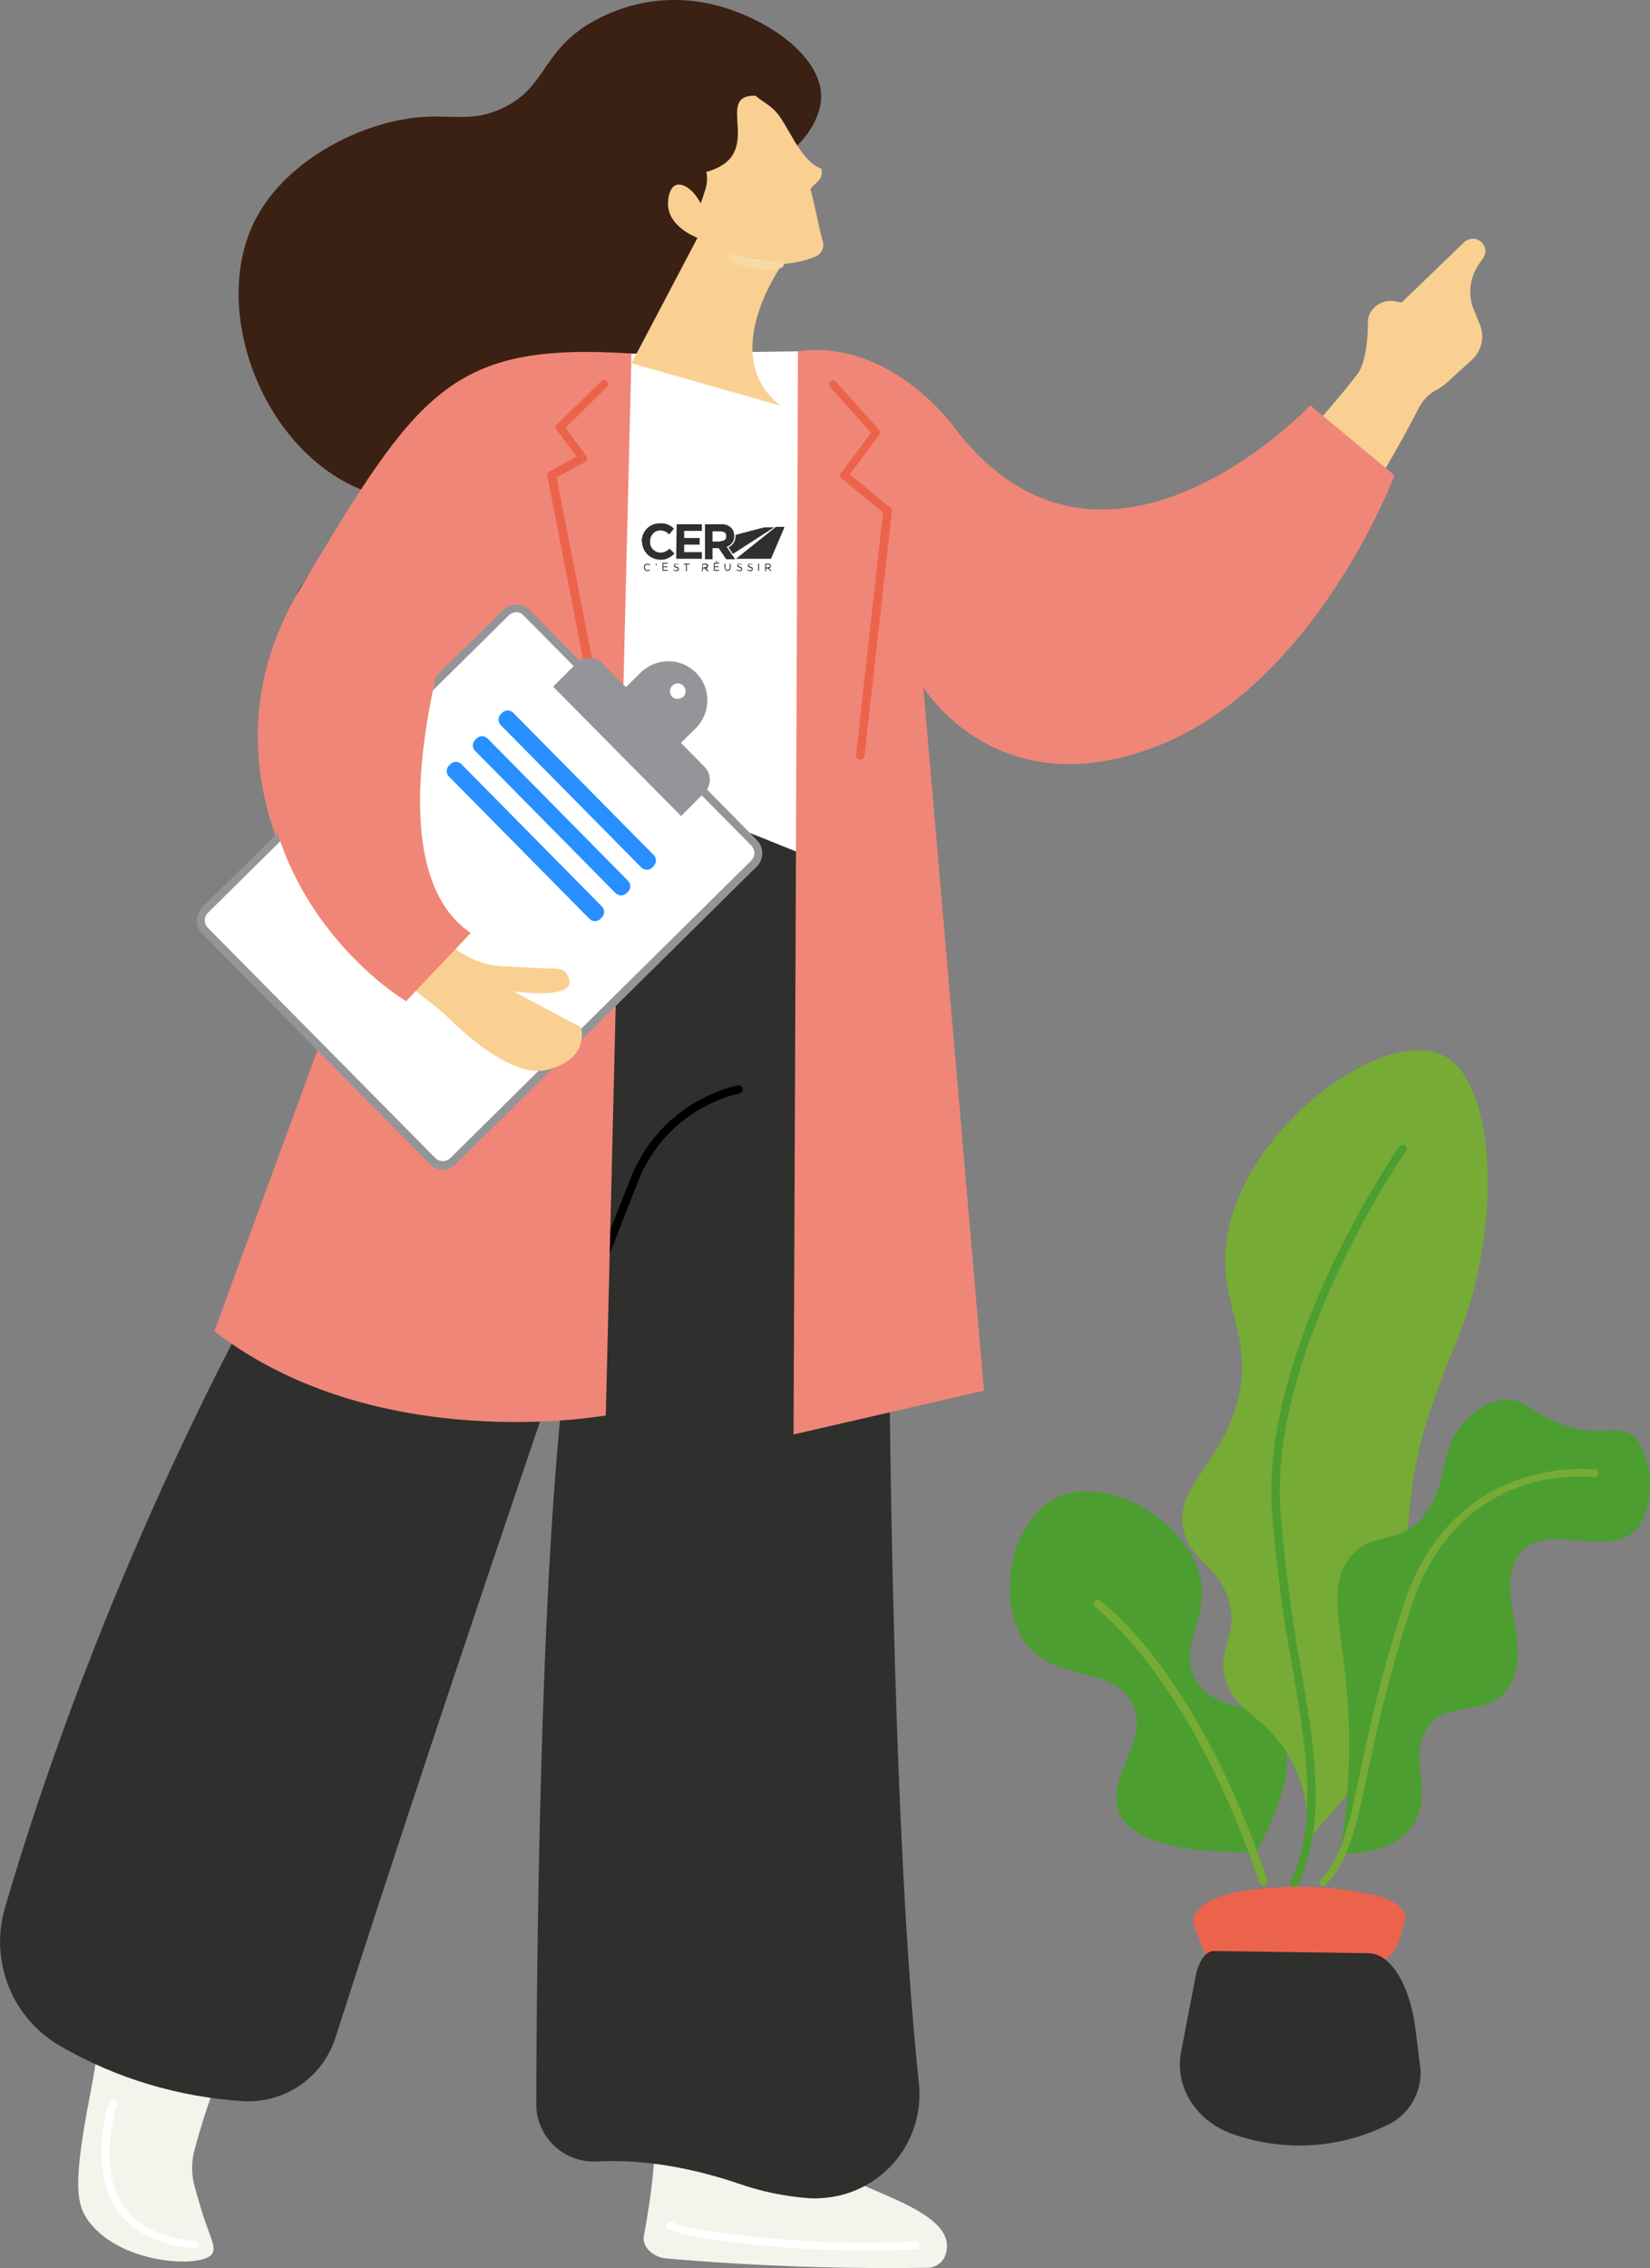 <svg xmlns="http://www.w3.org/2000/svg" id="Calque_1" x="0" y="0" viewBox="0 0 372.6 512" style="enable-background:new 0 0 372.6 512" xml:space="preserve"><rect x="0" y="0" width="372.6" height="512" fill="#808080" stroke="none"/><style>.st0{fill:#4c9e30}.st1{fill:#76ab35}.st2{fill:#ec634c}.st4{fill:#f4f4ed}.st5{fill:#fff}.st6{fill:#2f2f2d}.st7{fill:#f9d091}.st8{fill:#f08677}.st9{fill:#939598}.st10{fill:#278fff}</style><path id="Trac&#xE9;_2907" class="st0" d="M283.7 418.1c8.7-16 7.6-23.4 5.2-27.3-4.4-6.9-14.4-4-18.8-11.5-4.5-7.7 3.7-14.7.6-24.6-3.6-11.7-21.5-22.7-33-16.1-9.8 5.7-12.4 22.8-6.6 31.6 6.5 9.8 20.8 5.5 24.8 14.7 3.7 8.4-6.5 16.4-3.2 24.2 1.9 4.4 8.4 9.3 31 9"></path><path id="Trac&#xE9;_2909" class="st1" d="M285.3 425.6c-.4 0-.7-.2-.9-.6-15.8-46.7-36.9-62.1-37.1-62.2-.4-.3-.4-.9-.1-1.3.3-.4.8-.4 1.2-.2.9.6 21.8 15.9 37.8 63.1.2.5-.1 1-.6 1.1-.1 0-.2.1-.3.1"></path><path id="Trac&#xE9;_2910" class="st1" d="M295.6 415.9c.1-10.9-3.1-17.6-5.9-21.6-5.2-7.4-11-8.2-13-15.3-1.9-6.8 2.5-8.8 1.1-16.4-1.8-9-8.7-9.7-10.5-17.1-2.2-9.1 6.8-13.6 11.3-26.4 5.8-16.5-3.8-23.9-1.6-39.3 3.6-25 35.1-48 48.6-41.7 12.7 5.9 13.6 39.8 3.4 64.5-11 26.3-9.7 31-12.2 52.9-1.7 15.2-5.8 19.1-9.4 42.5-1.5 7.8-10.5 14-11.8 17.9"></path><path id="Trac&#xE9;_2912" class="st0" d="M292.2 426.1c-.5 0-.9-.4-.9-.9 0-.1 0-.3.1-.4 6.3-13.8 3.7-29.3.4-48.8-2.2-11.7-3.7-23.6-4.6-35.5-2.2-36.9 28.5-81.3 28.8-81.7.3-.4.9-.5 1.3-.2s.5.8.2 1.2c-.3.4-30.6 44.3-28.4 80.6.9 11.8 2.4 23.6 4.5 35.3 3.4 19.9 6 35.6-.5 49.9-.2.2-.5.5-.9.5"></path><path id="Trac&#xE9;_2913" class="st0" d="M302.6 418.5c1.6-9.8 2.3-19.6 2-29.5-.7-20.1-5.1-28.7-.6-36.2 4.9-8.3 13.1-2.7 18.9-12.6 4-6.7 2-12.4 7.4-18.7 1-1.2 4.4-5 9.2-5.5 4.4-.4 6 2.4 11.6 4.9 10.2 4.5 14.8-.5 18.6 4.2 3.3 4.2 4 13.5.8 18.7-6 9.7-21.8-1.6-27.8 7.6-5.1 7.9 3.7 20.4-1.9 29.2-5 7.9-15 2.3-19.1 10.5-3.1 6.3 1.3 12.5-1.7 19.1-2.9 6.9-11.3 8.2-17.4 8.3"></path><path id="Trac&#xE9;_2915" class="st1" d="M298.8 425.8c-.5 0-.9-.4-.9-.9 0-.2.1-.5.3-.6 4.8-4.7 6.6-13 9.2-25.5 2.5-12.4 5.7-24.7 9.6-36.7 11.5-34.4 43-30.4 43.3-30.4.5.1.8.5.7 1-.1.5-.5.8-1 .8-1.2-.2-30.3-3.8-41.3 29.1-3.9 12-7.1 24.1-9.6 36.5-2.7 12.8-4.5 21.3-9.8 26.4-.1.2-.3.3-.5.3"></path><path id="Trac&#xE9;_2916" class="st2" d="m307 444.4-30.8.2c-1.6 0-3-1-3.6-2.4l-2.9-7.3c-1.3-3.4 3.1-6.8 10.7-8 10-1.6 20.2-1.3 30 .9 4.5 1 7.2 3.2 6.9 5.4l-1.1 4.1c-1.1 4.1-4.9 7-9.2 7.1"></path><path id="Trac&#xE9;_2917" d="M156.3.2c-8.4-.9-16.8 1.1-24 5.6-10.2 6.7-9.2 14.2-19 18.7-7.3 3.3-11.1 1.1-19.9 2.1-13.1 1.6-29.1 10-35.8 23.1-10.4 20.5 2 52.5 24.7 61.1 14.7 5.6 39.3-2.2 42.2-3.5 6.9-3.2 7.1-6.8 20.7-24.5 14.1-18.3 17.3-31.2 17.5-39 0-1.1 0-5.3 2.5-7 2.2-1.5 4.4 0 7.3-.2 6.1-.4 12.4-7.8 12.9-14C186.3 12 170.1 1.7 156.3.2" style="fill:#3b2014"></path><path id="Trac&#xE9;_2918" class="st4" d="M55.9 453.9c-5.1 10.1-9.1 20.6-12 31.5-1.3 5.2.1 8.2 1.3 12.5 1.7 6.1 3.7 9 2.8 10.7-1.8 3.6-22 2.7-28.7-8.3-2.1-3.5-2.6-8.7 1-27.2 3.6-18.9 2.3-21.9 5.1-24.2 8.7-7.3 28 3.5 30.5 5"></path><path id="Trac&#xE9;_2920" class="st5" d="M43.9 507.5c-8.4-.7-14.3-3.8-17.7-9-6.3-9.7-1.7-23.5-1.5-24 .2-.5.7-.7 1.2-.5.4.2.7.6.5 1.1 0 .1-4.5 13.5 1.3 22.5 3.1 4.8 8.6 7.5 16.3 8.2.5 0 .9.5.8 1 0 .3-.4.7-.9.7"></path><path id="Trac&#xE9;_2921" class="st4" d="M147.8 477.8s1.1 8.2-2.4 26.9c-.5 2.7 2.4 4.9 5.1 5.1 19.6 1.7 39.4 2.4 59.1 2.1 1.8-.1 3.3-1.2 3.9-2.9 4-11.8-28.1-15.5-29.4-23.5-2.3-14.3-36.3-7.7-36.3-7.7"></path><path id="Trac&#xE9;_2923" class="st5" d="M195.4 508c-19.8 0-41.3-2.9-44.5-4.9-.4-.3-.5-.8-.3-1.2.3-.4.8-.5 1.2-.3 3.1 2 32.6 5.9 54.9 4.3.5-.1.9.3 1 .8.1.5-.3.9-.8 1h-.1c-3.5.2-7.4.3-11.4.3"></path><path id="Trac&#xE9;_2924" class="st6" d="M200.9 185.2s-2.8 196.5 6.6 285c1.4 13-8 24.6-21 25.9-1.2.1-2.5.2-3.8.1-5.4-.4-10.8-1.5-15.9-3.3-13.6-4.6-24.4-5.4-32-5-7.2.4-13.3-5.1-13.7-12.3v-.8c.1-38.1 1.1-134.4 8-174.8 0 0-29.3 85-53.4 160.1-2.9 8.9-11.4 14.7-20.7 14.2-14.5-.9-28.7-5.1-41.3-12.4-10.9-6.2-16.1-19.1-12.6-31.2 13-44.6 52.8-159.9 138.6-256.7l61.2 11.2z"></path><path id="Trac&#xE9;_2925" d="M123.7 320.4c-.5 0-.9-.4-.9-.9v-.3c3.5-11.7 12.5-35.3 19.7-53.5 4.2-10.4 13.1-18.1 24.1-20.7.5-.1 1 .2 1.1.7.1.5-.2 1-.7 1.1-10.3 2.4-18.9 9.8-22.8 19.6-7.2 18.1-16.2 41.7-19.7 53.3 0 .4-.4.7-.8.7"></path><path id="Trac&#xE9;_2926" class="st7" d="M334.9 58.3c.9-1.3.6-3-.7-3.9-.1-.1-.2-.1-.3-.2-1.1-.6-2.5-.3-3.3.5l-14.1 13.6-1.5-.3c-2.8-.5-5.6 1.3-6.1 4.1v.3s.2 8.7-2.4 12.1C293 102 262 132.8 257.3 132.8c-5.1 0-13.7-4.8-13.7-4.8l-38.6 7.5s19.8 31.4 53.7 23.9c28.5-6.3 54.3-52.9 61.8-67.5.9-1.7 2.3-3.1 4.1-4 .7-.4 1.4-.9 2-1.4l5.8-5.3c2.2-2 2.9-5.1 1.8-7.9l-1.4-3.4c-1.4-3.4-.9-7.3 1.2-10.3l.9-1.3z"></path><path id="Trac&#xE9;_2928" class="st5" d="M213.2 99.6c-6.7-9.3-21.6-20.5-33-20.3l-56.4.8c-5.8.1-10.5 4.8-10.5 10.6l-.4 39-6.5 61.5c29.6-22.1 60.5-3.2 77.7 2.6 17.3 5.8 22.6-2.1 22.6-2.1l-1.7-51.6s5.8 13.1 21.4 22.9c1.9 1.2 4.3.6 5.5-1.3.1-.2.2-.3.3-.5 4.7-10.3 13.5-17.3 14.2-32.2.1-3.3-1.3-6.5-3.9-8.5-9.4-7.6-23.1-12.3-29.3-20.9"></path><path id="Trac&#xE9;_2930" d="M123.1 80.3c-10.3.2-20 4.9-26.5 12.8-10.5 12.7-20.2 26-29 39.9-1 1.6-1.1 3.7-.2 5.4 6.6 12.4 18.8 10.7 28.1 16.2 1.4.8 3.2.5 4.2-.9 5.1-7.1 11-13.6 17.7-19.3l9-54.2-3.3.1z"></path><path id="Trac&#xE9;_2931" class="st8" d="m180.2 79.3-1 244.5 43-9.9-13.7-158.8s16.5 27.4 52.6 13.4 53.8-61.2 53.8-61.2l-19-15.8s-46.9 49.7-80.7 4.6c0 0-14.3-19.7-35-16.8"></path><path id="Trac&#xE9;_2933" class="st8" d="m142.6 79.8-5.8 239.7s-51.6 9.4-88.4-19l30.7-83.6S41 177.8 67.7 133s34.1-55.8 74.9-53.2"></path><path id="Trac&#xE9;_2935" class="st5" d="M170.3 190.2 119 138.3c-1.3-1.3-3.4-1.3-4.8 0l-67.9 67.1c-1.3 1.3-1.3 3.4 0 4.8l51.3 51.9c1.3 1.3 3.4 1.3 4.8 0l67.9-67.1c1.3-1.3 1.3-3.4 0-4.8"></path><path id="Trac&#xE9;_2936" class="st9" d="M100 264c-1.2 0-2.2-.5-3-1.3l-51.3-51.9c-1.7-1.7-1.6-4.4 0-6l67.9-67.1c1.7-1.7 4.4-1.6 6 0l51.3 51.9c1.7 1.7 1.6 4.4 0 6L103 262.7c-.8.8-1.8 1.3-3 1.3m16.6-125.8c-.6 0-1.3.3-1.7.7L47 206c-1 1-1 2.5 0 3.5l51.3 51.9c.5.5 1.1.7 1.7.7.7 0 1.3-.3 1.7-.7l67.9-67.1c1-1 1-2.5 0-3.5L118.3 139c-.4-.5-1-.8-1.7-.8z"></path><path id="Trac&#xE9;_2938" class="st9" d="M157.2 151.9c-3.4-3.5-9-3.5-12.5-.1l-6.3 6.2 12.4 12.6 6.3-6.2c3.5-3.5 3.5-9.1.1-12.5m-5.4 5.4c-.7-.7-.7-1.8 0-2.5s1.8-.7 2.5 0 .7 1.8 0 2.5c-.8.6-1.9.6-2.5 0"></path><path id="Trac&#xE9;_2939" class="st10" d="m144.8 195.8-31.7-32.1c-.7-.7-.7-1.8 0-2.5l.3-.3c.7-.7 1.8-.7 2.5 0l31.7 32.1c.7.7.7 1.8 0 2.5l-.3.3c-.6.7-1.8.7-2.5 0"></path><path id="Trac&#xE9;_2940" class="st10" d="m139 201.6-31.7-32.1c-.7-.7-.7-1.8 0-2.5l.3-.3c.7-.7 1.8-.7 2.5 0l31.7 32.1c.7.7.7 1.8 0 2.5l-.3.3c-.7.7-1.8.7-2.5 0"></path><path id="Trac&#xE9;_2941" class="st10" d="m133.1 207.4-31.7-32.1c-.7-.7-.7-1.8 0-2.5l.3-.3c.7-.7 1.8-.7 2.5 0l31.7 32.1c.7.7.7 1.8 0 2.5l-.3.3c-.7.7-1.8.7-2.5 0"></path><path id="Trac&#xE9;_2942" class="st7" d="M97.3 214.3c.8-1.1 1.6-2.2 2.3-3.3 3.4 4.2 8.4 6.8 13.8 7.1 3.6.2 7.6.4 9.9.5 3.2 0 4.4-.1 5.2 2.4 1.6 4.8-12.5 2.8-12.5 2.8l15.2 8.1s2.2 7.2-7.7 9.6c-7 1.8-17-6.6-22.2-11.7-1.3-1.3-2.7-2.4-4.1-3.5-1.4-1.1-3.4-2.6-5.7-4.6 2-2.4 4.1-4.9 5.8-7.4"></path><path id="Trac&#xE9;_2944" class="st7" d="M170.6 21.6c1.8 1.5 2.9 1.9 4.3 3.3 3 2.9 5.6 11.4 10.6 13.2.5 2.8-1.7 3.1-2.5 4.7.6 1.4 1.7 7.8 2.8 11.7.4 1.4-.3 2.8-1.6 3.4-2.4 1-4.9 1.5-7.5 1.7 0 0-15 20.7-.4 32L142.6 82l14.9-28.3c-.4-.2-6-2.3-6.6-6.9-.2-1.7.2-4.4 1.7-5 1.5-.6 4 .9 5.6 4.1.4-.9.7-1.9 1-2.9.5-1.3.6-2.8.3-4.2 13.9-3.8 1.3-17.4 11.1-17.2"></path><path id="Trac&#xE9;_2946" class="st5" d="M165.1 57.8c3.4 1.8 7.3 2.5 11.1 1.8l-11.1-1.8z"></path><path id="Trac&#xE9;_2947" d="M173.1 60.8c-3 0-5.9-.7-8.5-2.2-.4-.3-.5-.8-.3-1.2.3-.4.8-.5 1.2-.3 3.2 1.7 6.9 2.3 10.4 1.6.5-.1 1 .2 1.1.7.1.5-.2 1-.7 1.1-1 .2-2.1.3-3.2.3" style="fill:#f7d9a4"></path><path id="Trac&#xE9;_2948" class="st8" d="M103.8 133.7s-21.7 60.6 2.5 76.9L91.7 226s-34.5-20.3-32.1-63.2 44.2-29.1 44.2-29.1"></path><path id="Trac&#xE9;_2950" class="st2" d="M194.2 171.5c-.6-.1-1-.5-.9-1l6.1-54.8-9.4-7.7c-.4-.3-.4-.9-.1-1.2l6.8-9.1-9.2-10.3c-.3-.4-.3-1 .1-1.3.4-.3.9-.3 1.2.1l9.7 10.8c.3.3.3.8.1 1.1l-6.7 9 9.2 7.5c.2.2.4.5.3.8l-6.2 55.3c-.1.4-.5.8-1 .8"></path><path id="Trac&#xE9;_2951" class="st2" d="M133.4 153.8c-.4 0-.8-.3-.9-.7l-8.9-45.7c-.1-.4.1-.8.5-1l6.1-3.3-4.5-6.1c-.3-.4-.2-.9.1-1.2l10-9.8c.4-.3.9-.3 1.3.1.3.3.3.9 0 1.2l-9.4 9.3 4.7 6.3c.3.4.2 1-.2 1.3l-.1.1-6.4 3.5 8.8 45c.1.5-.2 1-.7 1.1-.2-.1-.3-.1-.4-.1"></path><path id="Trac&#xE9;_2937" class="st9" d="M159.1 173.1 136 149.7c-1.6-1.6-4.2-1.6-5.8 0l-5.3 5.3 28.9 29.2 5.3-5.3c1.6-1.6 1.6-4.2 0-5.8"></path><path id="Trac&#xE9;_2952" class="st6" d="m309.1 440.9-35-.5c-1.8 0-3.4 2.2-4.1 5.7l-3.3 17.1c-1.5 8 3.5 15.9 12.2 18.7 11.2 3.8 23.4 3.1 34.1-2.1 4.9-2.1 8-7.1 7.8-12.5l-1.2-9.6c-1.3-9.8-5.6-16.7-10.5-16.8"></path><g id="LOGO" transform="translate(98.699 239.638)"><g id="Groupe_1"><path id="Trac&#xE9;_1" class="st6" d="M46.7-111.6c0-.5.3-.8.8-.8.2 0 .5.1.6.3l-.1.1c-.1-.1-.3-.2-.5-.2-.4 0-.6.3-.6.6 0 .4.3.7.6.7.2 0 .4-.1.5-.2l.1.1c-.2.2-.4.3-.7.3-.4-.1-.7-.4-.7-.9"></path><path id="Trac&#xE9;_2" class="st6" d="M49.3-112c.1 0 .2-.1.2-.2h-.1v-.2h.2v.2c0 .2-.1.3-.3.2z"></path><path id="Trac&#xE9;_3" class="st6" d="M50.9-112.4v1.6h1.2v-.2h-1v-.6h.9v-.2h-.9v-.6h1v-.2h-1.2z"></path><path id="Trac&#xE9;_4" class="st6" d="m53.3-111 .1-.1c.1.1.3.2.6.2.2 0 .4-.1.4-.3 0-.1-.1-.2-.4-.3-.4-.1-.5-.2-.5-.5s.3-.5.5-.4c.2 0 .4.1.6.2l-.1.1c-.1-.1-.3-.2-.5-.2s-.3.1-.3.3c0 .1.1.2.4.3.4.1.5.2.5.5s-.2.5-.6.5c-.3-.1-.5-.1-.7-.3"></path><path id="Trac&#xE9;_5" class="st6" d="M55.7-112.4v.2h.5v1.5h.2v-1.5h.6v-.2h-1.3z"></path><path id="Trac&#xE9;_6" class="st6" d="M60.5-111.6c.2 0 .4-.1.4-.3 0-.2-.1-.3-.4-.3H60v.7l.5-.1zm-.6-.8h.7c.2 0 .3 0 .5.2.1.1.1.2.1.3 0 .2-.2.5-.4.5l.5.7H61l-.5-.6H60v.6h-.2l.1-1.7z"></path><path id="Trac&#xE9;_7" class="st6" d="M62.5-112.4v1.6h1.2v-.2h-1v-.6h.9v-.2h-.9v-.6h1v-.2h-1.2zm.4-.2h.1l.3-.3-.2-.1-.2.4z"></path><path id="Trac&#xE9;_8" class="st6" d="M64.9-111.5v-.9h.2v.9c0 .4.2.5.5.5s.5-.2.5-.5v-.9h.2v.9c0 .4-.3.7-.6.7-.4.1-.7-.2-.8-.7 0 .1 0 .1 0 0"></path><path id="Trac&#xE9;_9" class="st6" d="m67.6-111 .1-.1c.1.1.3.2.6.2.2 0 .4-.1.4-.3 0-.1-.1-.2-.4-.3-.4-.1-.5-.2-.5-.5s.3-.5.5-.4c.2 0 .4.1.6.2l-.1.1c-.1-.1-.3-.2-.5-.2s-.3.1-.3.3c0 .1.1.2.4.3s.5.2.5.5-.2.5-.6.5c-.3-.1-.6-.1-.7-.3"></path><path id="Trac&#xE9;_10" class="st6" d="m70-111 .1-.1c.1.1.3.2.6.2.2 0 .4-.1.4-.3 0-.1-.1-.2-.4-.3-.4-.1-.5-.2-.5-.5s.3-.5.5-.4c.2 0 .4.1.6.2l-.1.1c-.1-.1-.3-.2-.5-.2s-.3.1-.3.3c0 .1.1.2.4.3.4.1.5.2.5.5s-.2.5-.6.5c-.3-.1-.6-.1-.7-.3"></path><path id="Rectangle_2" class="st6" d="M72.5-112.4h.2v1.6h-.2z"></path><path id="Trac&#xE9;_11" class="st6" d="M74.8-111.6c.2 0 .4-.1.4-.3 0-.2-.1-.3-.4-.3h-.5v.7l.5-.1zm-.7-.8h.7c.2 0 .3 0 .5.2.1.1.1.2.1.3 0 .2-.2.5-.4.5l.5.7h-.2l-.5-.6h-.5v.6h-.2v-1.7z"></path><path id="Trac&#xE9;_12" class="st6" d="M46.2-117.4c0-2.2 1.7-4.1 4-4.1h.2c1.2-.1 2.3.4 3.1 1.2l-1.1 1.3c-.5-.6-1.3-.9-2-.9-1.3 0-2.3 1.1-2.3 2.4v.1c-.1 1.3.9 2.4 2.2 2.5h.1c.8 0 1.5-.3 2.1-.9l1.1 1.1c-.8.9-2 1.5-3.2 1.4-2.2 0-4-1.7-4.1-3.9-.1-.1-.1-.1-.1-.2"></path><path id="Trac&#xE9;_13" class="st6" d="M54.1-121.3h5.7v1.5h-4v1.6h3.5v1.5h-3.5v1.7h4v1.5H54l.1-7.8z"></path><path id="Trac&#xE9;_14" class="st6" d="M64-117.5c.9 0 1.3-.4 1.3-1.1 0-.8-.5-1.1-1.4-1.1h-1.7v2.3H64zm-3.5-3.8h3.6c.8-.1 1.7.2 2.3.8.5.5.7 1.1.7 1.8.1 1.1-.6 2.1-1.7 2.5l1.9 2.8h-2l-1.7-2.5h-1.4v2.5h-1.7v-7.9z"></path><path id="Trac&#xE9;_15" class="st6" d="m65.8-116.1 1 1.5 9.3-6h-1.8c-.4 0-.8.1-1.2.2l-5.7 1.5c.1 1.2-.5 2.3-1.6 2.8"></path><path id="Trac&#xE9;_16" class="st6" d="m76.5-120.7-9 7.2h7.9l3-7v-.2H76.5z"></path></g></g></svg>